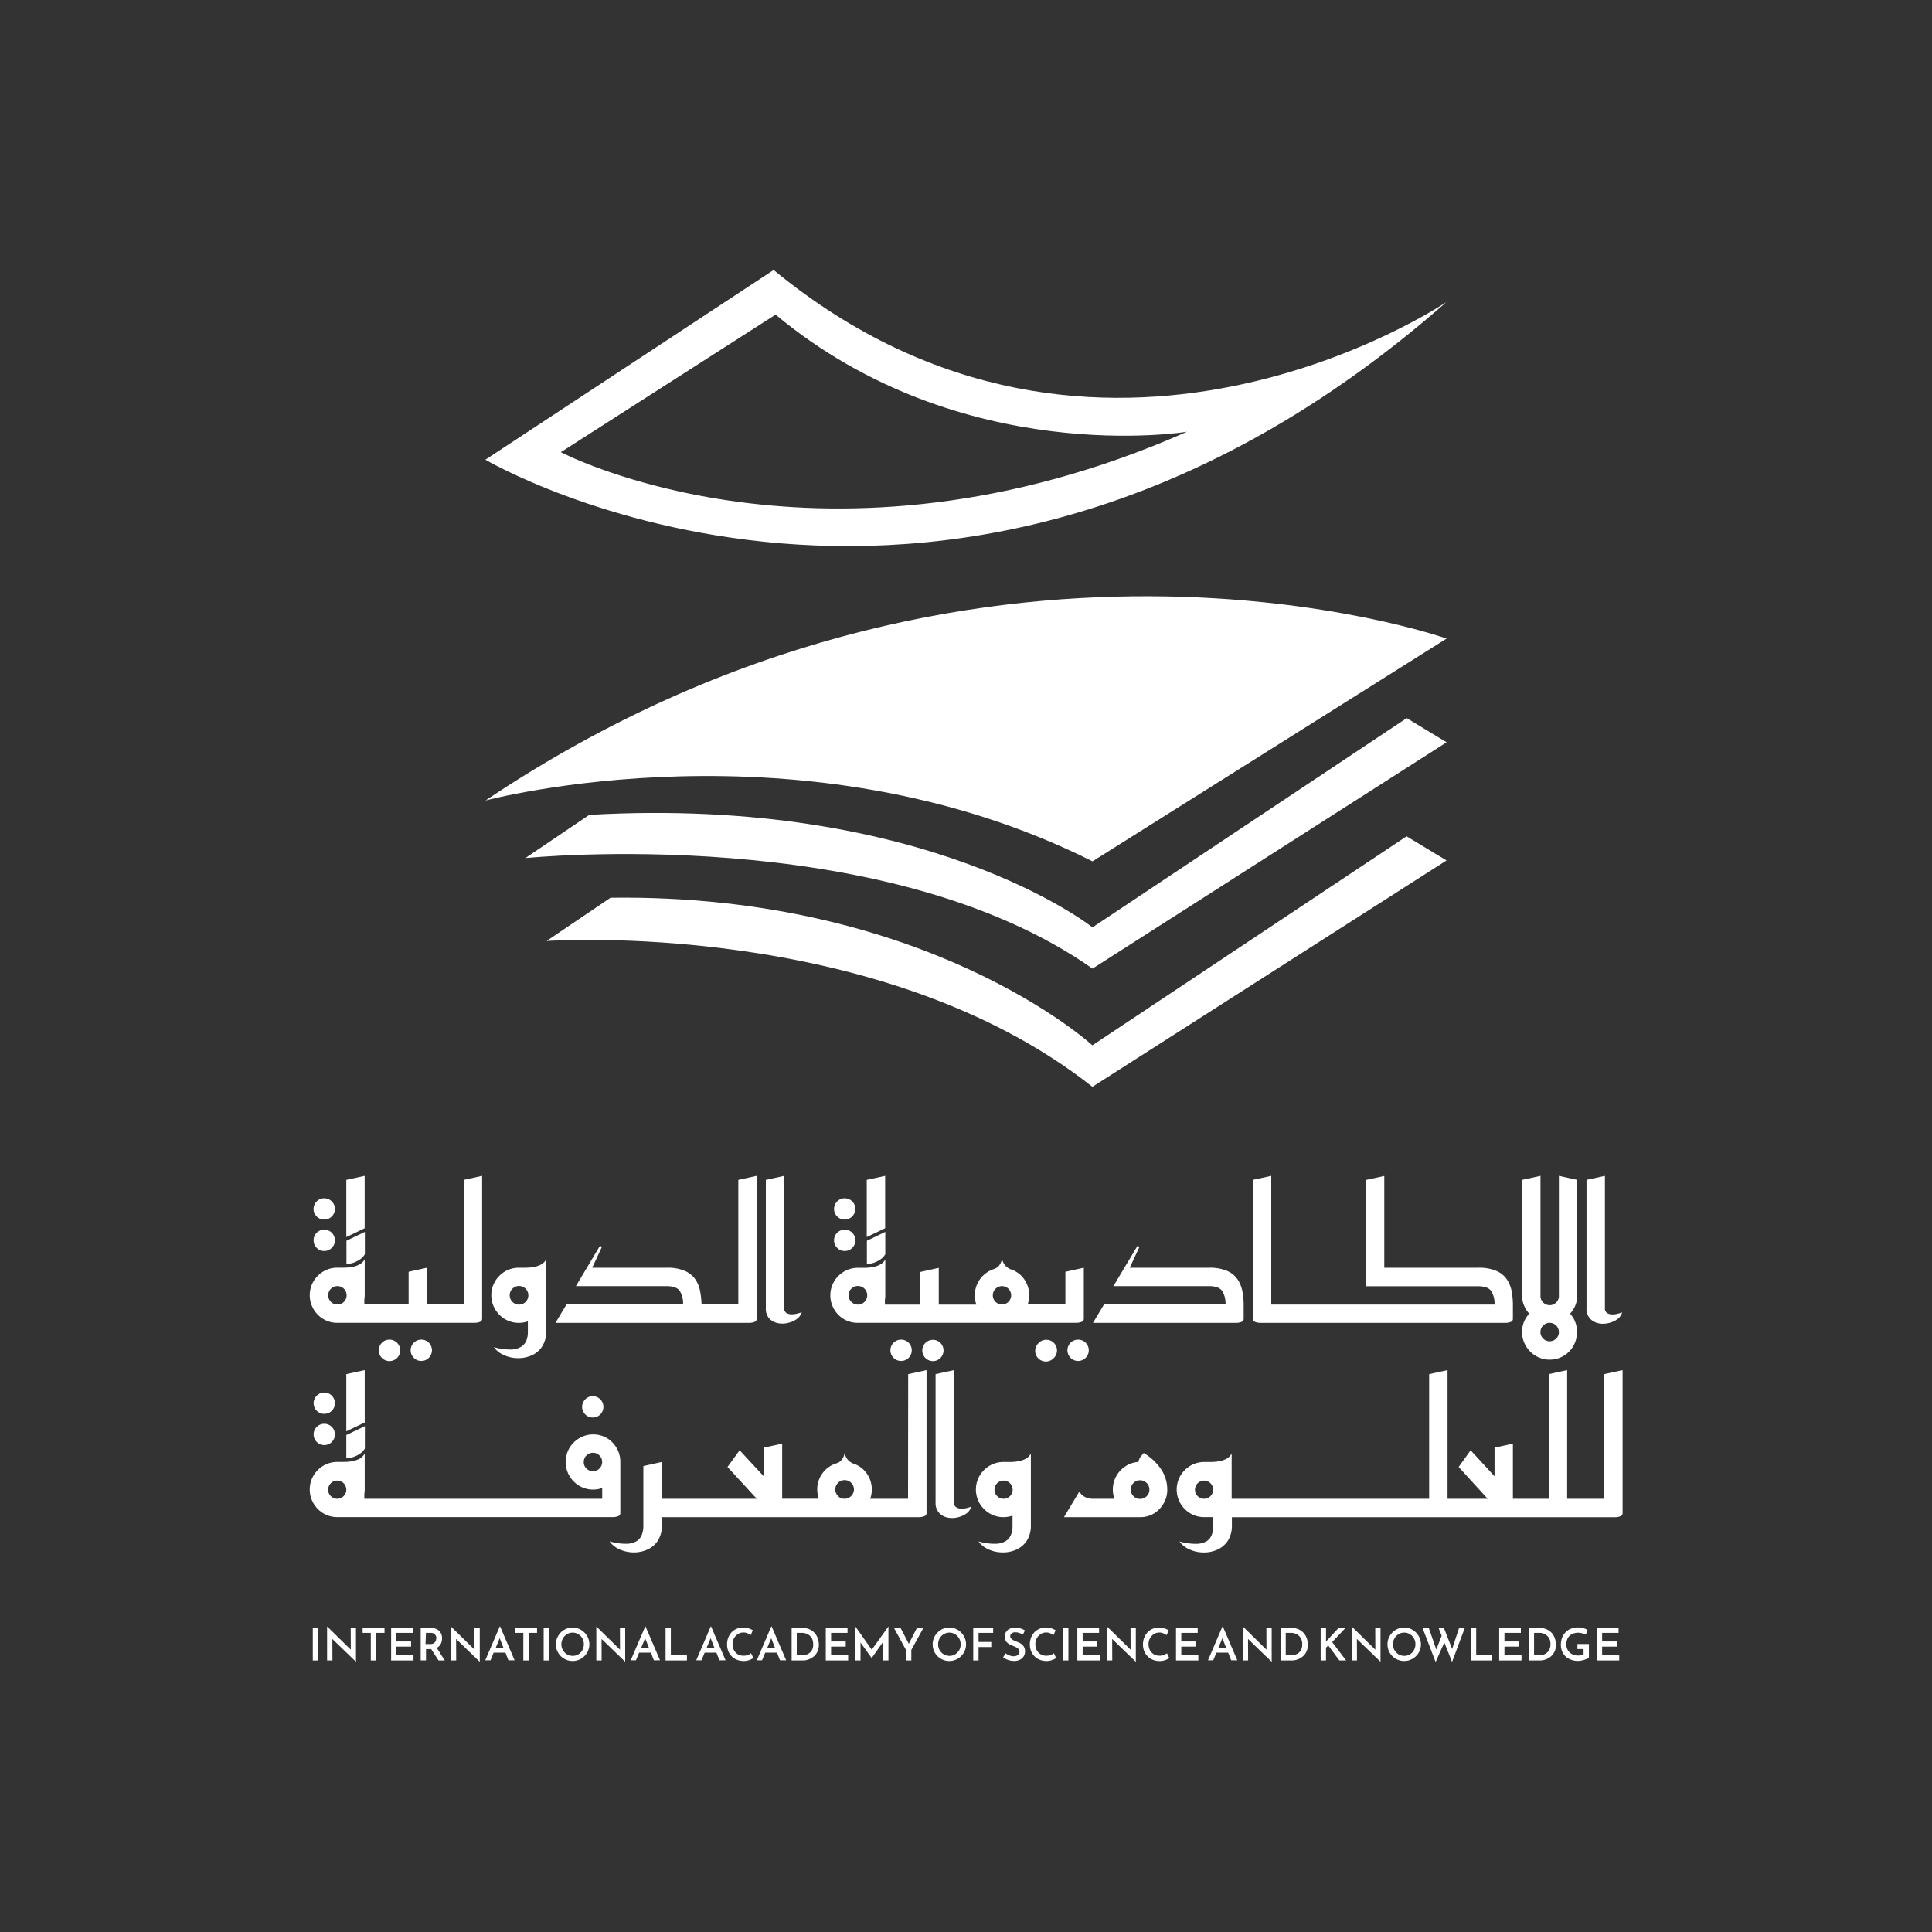 <svg xmlns="http://www.w3.org/2000/svg" id="Layer_1" data-name="Layer 1" viewBox="0 0 400 400"><rect x="0" y="0" width="400" height="400" fill="#333333" stroke="none"/><defs><style>.cls-1{fill:#fff;}</style></defs><rect class="cls-1" x="64.76" y="337.01" width="1.1" height="6.77"></rect><polygon class="cls-1" points="72.63 341.55 67.77 336.78 67.72 336.78 67.72 343.78 68.83 343.78 68.81 339.33 73.68 344.03 73.7 344.03 73.7 337.01 72.61 337.01 72.63 341.55"></polygon><polygon class="cls-1" points="75.08 338.07 76.77 338.07 76.77 343.78 77.87 343.78 77.87 338.07 79.61 338.07 79.61 337.01 75.08 337.01 75.08 338.07"></polygon><polygon class="cls-1" points="82.08 340.91 85.11 340.91 85.11 339.85 82.08 339.85 82.08 338.07 85.48 338.07 85.48 337.01 80.98 337.01 80.98 343.78 85.61 343.78 85.61 342.72 82.08 342.72 82.08 340.91"></polygon><path class="cls-1" d="M91,340.72a1.83,1.83,0,0,0,.4-.72,2.84,2.84,0,0,0,.12-.81,2.12,2.12,0,0,0-.31-1.18,2,2,0,0,0-.88-.74A3,3,0,0,0,89,337H87.1v6.77h1.1v-2.34h1.07l1.52,2.35h1.29l-1.65-2.61A1.88,1.88,0,0,0,91,340.72Zm-2.81-2.65h1a1.29,1.29,0,0,1,.59.12,1,1,0,0,1,.35.3,1.4,1.4,0,0,1,.19.39,1.14,1.14,0,0,1,0,.35,1.39,1.39,0,0,1-.1.5,1.08,1.08,0,0,1-.37.46,1.26,1.26,0,0,1-.75.19h-1Z"></path><polygon class="cls-1" points="98.25 341.55 93.39 336.78 93.34 336.78 93.34 343.78 94.45 343.78 94.43 339.33 99.3 344.03 99.33 344.03 99.33 337.01 98.23 337.01 98.25 341.55"></polygon><path class="cls-1" d="M103.47,336.74l-3,7h1.09l.64-1.57h2.45l.61,1.57h1.28l-3-7Zm-.88,4.53.86-2.1.83,2.1Z"></path><polygon class="cls-1" points="106.66 338.07 108.35 338.07 108.35 343.78 109.44 343.78 109.44 338.07 111.19 338.07 111.19 337.01 106.66 337.01 106.66 338.07"></polygon><rect class="cls-1" x="112.56" y="337.01" width="1.1" height="6.77"></rect><path class="cls-1" d="M121,338a4,4,0,0,0-1.11-.76,3.4,3.4,0,0,0-1.35-.28,3.17,3.17,0,0,0-1.33.28,3.38,3.38,0,0,0-1.11.76,3.48,3.48,0,0,0-.74,1.11,3.25,3.25,0,0,0-.27,1.32,3.4,3.4,0,0,0,.27,1.36,3.36,3.36,0,0,0,.75,1.1,3.49,3.49,0,0,0,2.43,1,3.39,3.39,0,0,0,1.35-.27,3.54,3.54,0,0,0,1.11-.74,3.42,3.42,0,0,0,.75-3.77A3.75,3.75,0,0,0,121,338Zm-.42,3.64a2.39,2.39,0,0,1-.83.87,2.23,2.23,0,0,1-1.17.32,2.28,2.28,0,0,1-1.19-.32,2.36,2.36,0,0,1-.85-.87,2.33,2.33,0,0,1-.31-1.2,2.43,2.43,0,0,1,1.14-2.09,2.21,2.21,0,0,1,1.18-.33,2.24,2.24,0,0,1,1.18.32,2.34,2.34,0,0,1,.84.87,2.41,2.41,0,0,1,.31,1.22A2.44,2.44,0,0,1,120.58,341.61Z"></path><polygon class="cls-1" points="128.37 341.55 123.5 336.78 123.46 336.78 123.46 343.78 124.56 343.78 124.55 339.33 129.42 344.03 129.44 344.03 129.44 337.01 128.35 337.01 128.37 341.55"></polygon><path class="cls-1" d="M133.59,336.74l-3,7h1.08l.65-1.57h2.45l.61,1.57h1.27l-3-7Zm-.88,4.53.86-2.1.83,2.1Z"></path><polygon class="cls-1" points="138.89 337.01 137.8 337.01 137.8 343.78 142.22 343.78 142.22 342.72 138.89 342.72 138.89 337.01"></polygon><path class="cls-1" d="M147.15,336.74l-3,7h1.09l.65-1.57h2.44l.62,1.57h1.27l-3-7Zm-.89,4.53.87-2.1.82,2.1Z"></path><path class="cls-1" d="M154.87,342.63a2.36,2.36,0,0,1-.92.17,2.39,2.39,0,0,1-1.21-.31,2.18,2.18,0,0,1-.79-.86,2.73,2.73,0,0,1-.28-1.24,2.43,2.43,0,0,1,1.12-2.08,2.07,2.07,0,0,1,1.1-.32,2.11,2.11,0,0,1,.89.18,4.73,4.73,0,0,1,.65.36l.43-1a4.54,4.54,0,0,0-.85-.39,3.66,3.66,0,0,0-2.49.08,3.17,3.17,0,0,0-1.06.74,3.59,3.59,0,0,0-.69,1.11,4,4,0,0,0-.24,1.41,3.7,3.7,0,0,0,.23,1.3,3.15,3.15,0,0,0,1.74,1.82,3.61,3.61,0,0,0,1.43.29,3.57,3.57,0,0,0,.89-.1,3.42,3.42,0,0,0,.71-.26,3.58,3.58,0,0,0,.44-.25l-.47-1A2,2,0,0,1,154.87,342.63Z"></path><path class="cls-1" d="M159.69,336.74l-3,7h1.09l.64-1.57h2.45l.62,1.57h1.27l-3-7Zm-.88,4.53.86-2.1.83,2.1Z"></path><path class="cls-1" d="M168.7,338.13a3.2,3.2,0,0,0-1.15-.82,4.38,4.38,0,0,0-1.72-.3H163.9v6.77h2.26a3.54,3.54,0,0,0,2.37-.88,3,3,0,0,0,.74-1,3.32,3.32,0,0,0,.26-1.37,3.83,3.83,0,0,0-.2-1.24A3.2,3.2,0,0,0,168.7,338.13Zm-.61,3.55a2.09,2.09,0,0,1-.86.78,3,3,0,0,1-1.27.26h-1v-4.65h1.14a2.39,2.39,0,0,1,.77.13,2,2,0,0,1,.73.41,1.92,1.92,0,0,1,.55.72,2.55,2.55,0,0,1,.21,1.09A2.4,2.4,0,0,1,168.09,341.68Z"></path><polygon class="cls-1" points="172.07 340.91 175.1 340.91 175.1 339.85 172.07 339.85 172.07 338.07 175.47 338.07 175.47 337.01 170.97 337.01 170.97 343.78 175.6 343.78 175.6 342.72 172.07 342.72 172.07 340.91"></polygon><polygon class="cls-1" points="180.49 341.56 177.11 336.77 177.1 336.77 177.1 343.78 178.16 343.78 178.16 340.07 180.46 343.27 180.48 343.27 182.85 339.91 182.85 343.78 183.94 343.78 183.94 336.77 183.92 336.77 180.49 341.56"></polygon><polygon class="cls-1" points="188.16 340.33 186.43 337.01 185.07 337.01 187.57 341.59 187.57 343.78 188.68 343.78 188.68 341.59 191.2 337.01 189.86 337.01 188.16 340.33"></polygon><path class="cls-1" d="M199,338a3.71,3.71,0,0,0-1.11-.76,3.4,3.4,0,0,0-1.35-.28,3.17,3.17,0,0,0-1.33.28,3.34,3.34,0,0,0-1.1.76,3.51,3.51,0,0,0-.75,1.11,3.52,3.52,0,0,0,0,2.68,3.33,3.33,0,0,0,.74,1.1,3.41,3.41,0,0,0,1.1.73,3.33,3.33,0,0,0,1.33.27,3.39,3.39,0,0,0,1.35-.27,3.32,3.32,0,0,0,1.11-.74,3.42,3.42,0,0,0,.75-3.77A3.75,3.75,0,0,0,199,338Zm-.42,3.64a2.31,2.31,0,0,1-.83.87,2.18,2.18,0,0,1-1.17.32,2.28,2.28,0,0,1-1.19-.32,2.36,2.36,0,0,1-.85-.87,2.33,2.33,0,0,1-.31-1.2,2.43,2.43,0,0,1,1.14-2.09,2.21,2.21,0,0,1,1.18-.33,2.24,2.24,0,0,1,1.18.32,2.44,2.44,0,0,1,.85.87,2.51,2.51,0,0,1,.31,1.22A2.45,2.45,0,0,1,198.62,341.61Z"></path><polygon class="cls-1" points="201.5 343.78 202.6 343.78 202.6 341 205.23 341 205.23 339.95 202.6 339.95 202.6 338.07 205.62 338.07 205.62 337.01 201.5 337.01 201.5 343.78"></polygon><path class="cls-1" d="M211.34,340.28a4.83,4.83,0,0,0-.8-.37l-.67-.29a2.08,2.08,0,0,1-.51-.36.65.65,0,0,1-.2-.48.73.73,0,0,1,.29-.62,1.3,1.3,0,0,1,.79-.21,2.44,2.44,0,0,1,.77.13,5.37,5.37,0,0,1,.78.33l.41-.84a3.85,3.85,0,0,0-2.13-.6,2.55,2.55,0,0,0-1.06.27,1.77,1.77,0,0,0-.73.65,1.81,1.81,0,0,0-.26,1,1.54,1.54,0,0,0,.18.77,1.61,1.61,0,0,0,.46.54,2.48,2.48,0,0,0,.61.37l.64.27a3.77,3.77,0,0,1,.57.27,1.37,1.37,0,0,1,.43.35.75.75,0,0,1,.16.48.85.85,0,0,1-.18.57,1.08,1.08,0,0,1-.47.31,1.84,1.84,0,0,1-.57.09,2.42,2.42,0,0,1-.87-.18,3.62,3.62,0,0,1-.81-.43l-.49.86a4.55,4.55,0,0,0,1.06.52,3.79,3.79,0,0,0,1.21.2,2.65,2.65,0,0,0,1.22-.26,1.92,1.92,0,0,0,.78-.71,1.79,1.79,0,0,0,.27-1,1.9,1.9,0,0,0-.25-1A2.07,2.07,0,0,0,211.34,340.28Z"></path><path class="cls-1" d="M217.56,342.63a2.36,2.36,0,0,1-.92.17,2.33,2.33,0,0,1-1.2-.31,2.14,2.14,0,0,1-.8-.86,2.73,2.73,0,0,1-.28-1.24,2.43,2.43,0,0,1,1.12-2.08,2.07,2.07,0,0,1,1.1-.32,2.11,2.11,0,0,1,.89.18,4.73,4.73,0,0,1,.65.36l.43-1a4.54,4.54,0,0,0-.85-.39,3.66,3.66,0,0,0-2.49.08,3.17,3.17,0,0,0-1.06.74,3.59,3.59,0,0,0-.69,1.11,4,4,0,0,0-.24,1.41,3.7,3.7,0,0,0,.23,1.3,3.24,3.24,0,0,0,1.74,1.82,3.61,3.61,0,0,0,1.43.29,3.57,3.57,0,0,0,.89-.1,3.42,3.42,0,0,0,.71-.26,3.58,3.58,0,0,0,.44-.25l-.47-1A2,2,0,0,1,217.56,342.63Z"></path><rect class="cls-1" x="220.1" y="337.01" width="1.1" height="6.77"></rect><polygon class="cls-1" points="224.15 340.91 227.18 340.91 227.18 339.85 224.15 339.85 224.15 338.07 227.55 338.07 227.55 337.01 223.05 337.01 223.05 343.78 227.68 343.78 227.68 342.72 224.15 342.72 224.15 340.91"></polygon><polygon class="cls-1" points="234.08 341.55 229.22 336.78 229.18 336.78 229.18 343.78 230.28 343.78 230.26 339.33 235.13 344.03 235.16 344.03 235.16 337.01 234.06 337.01 234.08 341.55"></polygon><path class="cls-1" d="M241,342.63a2.45,2.45,0,0,1-.93.17,2.33,2.33,0,0,1-1.2-.31,2.14,2.14,0,0,1-.8-.86,2.73,2.73,0,0,1-.28-1.24,2.48,2.48,0,0,1,.31-1.22,2.57,2.57,0,0,1,.81-.86A2.07,2.07,0,0,1,240,338a2.11,2.11,0,0,1,.89.18,4.73,4.73,0,0,1,.65.36l.43-1a4.26,4.26,0,0,0-.85-.39,3.66,3.66,0,0,0-2.49.08,3.17,3.17,0,0,0-1.06.74,3.39,3.39,0,0,0-.68,1.11,3.8,3.8,0,0,0-.25,1.41,3.7,3.7,0,0,0,.23,1.3,3.19,3.19,0,0,0,.68,1.08,3.15,3.15,0,0,0,1.07.74,3.53,3.53,0,0,0,1.42.29,3.57,3.57,0,0,0,.89-.1,3.42,3.42,0,0,0,.71-.26,3.58,3.58,0,0,0,.44-.25l-.47-1A2.11,2.11,0,0,1,241,342.63Z"></path><polygon class="cls-1" points="244.57 340.91 247.6 340.91 247.6 339.85 244.57 339.85 244.57 338.07 247.97 338.07 247.97 337.01 243.48 337.01 243.48 343.78 248.1 343.78 248.1 342.72 244.57 342.72 244.57 340.91"></polygon><path class="cls-1" d="M253.1,336.74l-3,7h1.09l.65-1.57h2.44l.62,1.57h1.27l-3-7Zm-.89,4.53.87-2.1.82,2.1Z"></path><polygon class="cls-1" points="262.21 341.55 257.35 336.78 257.31 336.78 257.31 343.78 258.41 343.78 258.39 339.33 263.26 344.03 263.29 344.03 263.29 337.01 262.19 337.01 262.21 341.55"></polygon><path class="cls-1" d="M269.94,338.13a3.16,3.16,0,0,0-1.14-.82,4.38,4.38,0,0,0-1.72-.3h-1.93v6.77h2.26a3.59,3.59,0,0,0,2.37-.88,3,3,0,0,0,.73-1,3.32,3.32,0,0,0,.27-1.37,4.12,4.12,0,0,0-.2-1.24A3.23,3.23,0,0,0,269.94,338.13Zm-.61,3.55a2,2,0,0,1-.86.78,3,3,0,0,1-1.27.26h-1v-4.65h1.15a2.29,2.29,0,0,1,.76.13,2.08,2.08,0,0,1,.74.41,2,2,0,0,1,.55.72,2.55,2.55,0,0,1,.21,1.09A2.41,2.41,0,0,1,269.33,341.68Z"></path><polygon class="cls-1" points="278.61 337.01 277.18 337.01 274.67 339.72 274.52 339.94 274.54 339.59 274.54 337.01 273.43 337.01 273.43 343.78 274.54 343.78 274.53 341.13 275 340.67 277.3 343.78 278.7 343.78 275.81 339.98 278.61 337.01"></polygon><polygon class="cls-1" points="284.75 341.55 279.89 336.78 279.84 336.78 279.84 343.78 280.95 343.78 280.93 339.33 285.8 344.03 285.82 344.03 285.82 337.01 284.73 337.01 284.75 341.55"></polygon><path class="cls-1" d="M293.17,338a4,4,0,0,0-1.11-.76,3.4,3.4,0,0,0-1.35-.28,3.17,3.17,0,0,0-1.33.28,3.38,3.38,0,0,0-1.11.76,3.66,3.66,0,0,0-.74,1.11,3.24,3.24,0,0,0-.26,1.32,3.58,3.58,0,0,0,.26,1.36,3.52,3.52,0,0,0,.75,1.1,3.49,3.49,0,0,0,2.43,1,3.39,3.39,0,0,0,1.35-.27,3.54,3.54,0,0,0,1.11-.74,3.42,3.42,0,0,0,.75-3.77A3.75,3.75,0,0,0,293.17,338Zm-.42,3.64a2.39,2.39,0,0,1-.83.87,2.23,2.23,0,0,1-1.17.32,2.28,2.28,0,0,1-1.19-.32,2.36,2.36,0,0,1-.85-.87,2.33,2.33,0,0,1-.31-1.2,2.43,2.43,0,0,1,1.14-2.09,2.21,2.21,0,0,1,1.18-.33,2.24,2.24,0,0,1,1.18.32,2.34,2.34,0,0,1,.84.87,2.41,2.41,0,0,1,.31,1.22A2.44,2.44,0,0,1,292.75,341.61Z"></path><polygon class="cls-1" points="300.65 341.4 298.94 337.05 297.84 337.05 298.48 338.67 297.37 341.52 295.81 337.05 294.52 337.05 297.23 344.1 299.03 340.05 300.63 344.08 303.27 337.05 302.09 337.05 300.65 341.4"></polygon><polygon class="cls-1" points="305.63 337.01 304.53 337.01 304.53 343.78 308.95 343.78 308.95 342.72 305.63 342.72 305.63 337.01"></polygon><polygon class="cls-1" points="311.48 340.91 314.51 340.91 314.51 339.85 311.48 339.85 311.48 338.07 314.88 338.07 314.88 337.01 310.39 337.01 310.39 343.78 315.01 343.78 315.01 342.72 311.48 342.72 311.48 340.91"></polygon><path class="cls-1" d="M321.31,338.13a3.29,3.29,0,0,0-1.15-.82,4.38,4.38,0,0,0-1.72-.3h-1.93v6.77h2.26a3.54,3.54,0,0,0,2.37-.88,3.13,3.13,0,0,0,.74-1,3.49,3.49,0,0,0,.26-1.37,3.83,3.83,0,0,0-.2-1.24A3.2,3.2,0,0,0,321.31,338.13Zm-.61,3.55a2.09,2.09,0,0,1-.86.78,3,3,0,0,1-1.28.26h-.95v-4.65h1.14a2.39,2.39,0,0,1,.77.13,2.13,2.13,0,0,1,.73.41,1.92,1.92,0,0,1,.55.72,2.55,2.55,0,0,1,.21,1.09A2.5,2.5,0,0,1,320.7,341.68Z"></path><path class="cls-1" d="M326.59,341.42h1.27v1.11a1.4,1.4,0,0,1-.5.17,3.08,3.08,0,0,1-.61.06,2.77,2.77,0,0,1-1.28-.29,2.21,2.21,0,0,1-.86-.8,2.29,2.29,0,0,1-.31-1.21,2.67,2.67,0,0,1,.3-1.31,2.1,2.1,0,0,1,.85-.82,2.87,2.87,0,0,1,1.33-.29,2.59,2.59,0,0,1,.52.06,2.65,2.65,0,0,1,.57.15,2.4,2.4,0,0,1,.45.2l.36-1a3.38,3.38,0,0,0-.9-.36,4.08,4.08,0,0,0-1.14-.15,3.64,3.64,0,0,0-1.32.24,3.05,3.05,0,0,0-1.11.69,3.15,3.15,0,0,0-.77,1.13,4.19,4.19,0,0,0-.28,1.57,3.3,3.3,0,0,0,.44,1.69,3,3,0,0,0,1.24,1.17,3.87,3.87,0,0,0,1.88.44,3.72,3.72,0,0,0,.64-.06,4.77,4.77,0,0,0,.65-.17,3.9,3.9,0,0,0,.58-.22,1.66,1.66,0,0,0,.38-.25v-2.8h-2.38Z"></path><polygon class="cls-1" points="331.7 342.72 331.7 340.91 334.73 340.91 334.73 339.85 331.7 339.85 331.7 338.07 335.11 338.07 335.11 337.01 330.61 337.01 330.61 343.78 335.24 343.78 335.24 342.72 331.7 342.72"></polygon><path class="cls-1" d="M67.13,259a2.09,2.09,0,0,0,1.56-.65,2.13,2.13,0,0,0,.65-1.56,2.16,2.16,0,0,0-.65-1.56,2.22,2.22,0,0,0-3.12,0,2.15,2.15,0,0,0-.64,1.56,2.12,2.12,0,0,0,.64,1.56A2.09,2.09,0,0,0,67.13,259Z"></path><path class="cls-1" d="M67.13,252.5a2.2,2.2,0,0,0,1.56-3.76,2.2,2.2,0,0,0-3.12,0,2.2,2.2,0,0,0,1.56,3.76Z"></path><path class="cls-1" d="M67,273.13a5.54,5.54,0,0,0,2.78.75H98.3a3.07,3.07,0,0,0,1.14-.23.67.67,0,0,0,.38-.65V243.45l-3.81.83v25.8h-7.6v-7.61l-3.81.84v6.77H75.43v-1a6.84,6.84,0,0,0,.08-.91v-7.46a2.56,2.56,0,0,1-1.13,1.1,5,5,0,0,1-1.6.52,10.56,10.56,0,0,1-1.65.13H69.84a5.61,5.61,0,0,0-2.86.76,5.92,5.92,0,0,0-2.07,2.06,5.71,5.71,0,0,0,0,5.76A5.81,5.81,0,0,0,67,273.13Zm1.51-6.3a1.8,1.8,0,0,1,1.35-.55,1.83,1.83,0,0,1,1.35.55,1.93,1.93,0,0,1,0,2.7,1.83,1.83,0,0,1-1.35.55,1.8,1.8,0,0,1-1.35-.55,1.91,1.91,0,0,1,0-2.7Z"></path><path class="cls-1" d="M74.54,260.74a3.13,3.13,0,0,0,1-1.08v-4.61l-3.81,1.83v4.83a5.6,5.6,0,0,0,1.47-.28A5.68,5.68,0,0,0,74.54,260.74Z"></path><polygon class="cls-1" points="75.5 243.45 71.7 244.28 71.7 256.12 75.5 254.29 75.5 243.45"></polygon><path class="cls-1" d="M79.08,278a2.22,2.22,0,1,0,1.56-.64A2.14,2.14,0,0,0,79.08,278Z"></path><path class="cls-1" d="M85.67,278a2.2,2.2,0,0,0,0,3.12,2.13,2.13,0,0,0,1.56.65,2.16,2.16,0,0,0,1.56-.65,2.22,2.22,0,0,0,0-3.12,2.15,2.15,0,0,0-1.56-.64A2.12,2.12,0,0,0,85.67,278Z"></path><path class="cls-1" d="M104.57,273.13a5.68,5.68,0,0,0,4.72.44v2.3a4.68,4.68,0,0,1-.28,1.59,2.66,2.66,0,0,1-1.05,1.33,4.07,4.07,0,0,1-2.15.61,12.06,12.06,0,0,1-3.56-.49,5,5,0,0,0,2.08,1.65,7,7,0,0,0,2.81.63,6.78,6.78,0,0,0,2.88-.55,5,5,0,0,0,2.22-1.86,5.82,5.82,0,0,0,.86-3.3V260.72a2.59,2.59,0,0,1-1.12,1.1,5.18,5.18,0,0,1-1.6.52,10.68,10.68,0,0,1-1.66.13h-1.29a5.64,5.64,0,0,0-2.86.76,5.92,5.92,0,0,0-2.07,2.06,5.71,5.71,0,0,0,0,5.76A5.81,5.81,0,0,0,104.57,273.13Zm1.51-6.3a1.93,1.93,0,1,1-.55,1.35A1.82,1.82,0,0,1,106.08,266.83Z"></path><path class="cls-1" d="M149.81,273.89h5.33a3,3,0,0,0,1.14-.23.66.66,0,0,0,.38-.65V243.45l-3.8.83v25.8h-7.61a16.9,16.9,0,0,0-.31-2.79,6.36,6.36,0,0,0-1-2.44,5.21,5.21,0,0,0-2.15-1.73,9.19,9.19,0,0,0-3.77-.65H122.61l2-4.3-.38-.26-5,8.37H138c1.42,0,2.35.36,2.8,1.1a4.91,4.91,0,0,1,.62,2.7H117.28L115,273.89h34.81Z"></path><path class="cls-1" d="M160.94,273.92a4.65,4.65,0,0,0,2.1,0,5,5,0,0,0,1.9-.81,2.69,2.69,0,0,0,1.05-1.43,6.19,6.19,0,0,1-1,.3,4.17,4.17,0,0,1-1.21.14,2,2,0,0,1-1-.31,1.08,1.08,0,0,1-.42-1V243.45l-3.8.83v26.56a3,3,0,0,0,.68,2.11A3.18,3.18,0,0,0,160.94,273.92Z"></path><path class="cls-1" d="M174.89,252.5a2.21,2.21,0,0,0,1.56-3.76,2.2,2.2,0,0,0-3.12,0,2.2,2.2,0,0,0,1.56,3.76Z"></path><path class="cls-1" d="M174.89,259a2.09,2.09,0,0,0,1.56-.65,2.12,2.12,0,0,0,.64-1.56,2.15,2.15,0,0,0-.64-1.56,2.22,2.22,0,0,0-3.12,0,2.16,2.16,0,0,0-.65,1.56,2.13,2.13,0,0,0,.65,1.56A2.09,2.09,0,0,0,174.89,259Z"></path><path class="cls-1" d="M174.74,273.13a5.51,5.51,0,0,0,2.78.75h45.35a3.07,3.07,0,0,0,1.14-.23.67.67,0,0,0,.38-.65V262.47l-3.81.84v6.77h-7.82a5.77,5.77,0,0,0-.77-5.31,5.43,5.43,0,0,0-2.82-2,3.46,3.46,0,0,1-.89-.59,3,3,0,0,1-.82-1.58,3.18,3.18,0,0,1-.74,1.58,2.35,2.35,0,0,1-.9.55,5.73,5.73,0,0,0-4,5.48,5.46,5.46,0,0,0,.33,1.9h-7.79v-7.61l-3.8.84v6.77h-7.35v-1a5.5,5.5,0,0,0,.08-.91v-7.46a2.53,2.53,0,0,1-1.12,1.1,5.18,5.18,0,0,1-1.6.52,10.59,10.59,0,0,1-1.66.13h-1.29a5.58,5.58,0,0,0-2.85.76,5.86,5.86,0,0,0-2.08,2.06,5.71,5.71,0,0,0,0,5.76A5.76,5.76,0,0,0,174.74,273.13Zm31.37-6.3a1.9,1.9,0,1,1,0,2.7,1.91,1.91,0,0,1,0-2.7Zm-29.87,0a1.93,1.93,0,1,1-.55,1.35A1.83,1.83,0,0,1,176.24,266.83Z"></path><path class="cls-1" d="M182.29,260.74a3,3,0,0,0,1-1.08v-4.61l-3.81,1.83v4.83a5.6,5.6,0,0,0,1.47-.28A5.68,5.68,0,0,0,182.29,260.74Z"></path><polygon class="cls-1" points="183.26 243.45 179.45 244.28 179.45 256.12 183.26 254.29 183.26 243.45"></polygon><path class="cls-1" d="M185,278a2.21,2.21,0,1,0,3.12,0,2.22,2.22,0,0,0-3.12,0Z"></path><path class="cls-1" d="M194.71,281.15a2.2,2.2,0,1,0-1.56.65A2.13,2.13,0,0,0,194.71,281.15Z"></path><path class="cls-1" d="M216.63,277.39a2.12,2.12,0,0,0-1.56.64,2.21,2.21,0,1,0,3.12,3.12,2.2,2.2,0,0,0-1.56-3.76Z"></path><path class="cls-1" d="M221.65,278a2.21,2.21,0,1,0,3.12,0,2.22,2.22,0,0,0-3.12,0Z"></path><path class="cls-1" d="M257.11,273.66a.67.67,0,0,0,.38-.65v-2.83a14.71,14.71,0,0,0-.27-2.84,6.57,6.57,0,0,0-1-2.47,5,5,0,0,0-2.17-1.75,9.32,9.32,0,0,0-3.79-.65H233.9l2-4.3-.38-.26-5,8.37h19.78c1.42,0,2.35.36,2.8,1.1a5,5,0,0,1,.63,2.7H228.57l-2.28,3.81H256A3,3,0,0,0,257.11,273.66Z"></path><path class="cls-1" d="M259.78,273.66a3,3,0,0,0,1.14.23h50.79a3,3,0,0,0,1.14-.23.66.66,0,0,0,.38-.65v-2.83a15.54,15.54,0,0,0-.26-2.84,6.75,6.75,0,0,0-1-2.47,5,5,0,0,0-2.17-1.75,9.29,9.29,0,0,0-3.79-.65H286.6v-19l-3.81.83v22H306c1.42,0,2.36.36,2.8,1.1a5,5,0,0,1,.63,2.7H263.2V243.45l-3.81.83V273A.67.67,0,0,0,259.78,273.66Z"></path><path class="cls-1" d="M315.13,275.79a5.42,5.42,0,0,0,.79,2.87,5.73,5.73,0,0,0,2.07,2.08,5.58,5.58,0,0,0,2.85.76,5.58,5.58,0,0,0,4.91-2.84,5.84,5.84,0,0,0,0-5.76,6.25,6.25,0,0,0-.68-.92,5.39,5.39,0,0,0,.7-.93,5.5,5.5,0,0,0,.78-2.87v-23.9l-3.8-.83v24.73a1.91,1.91,0,1,1-3.81,0V243.45l-3.81.83v23.9a5.42,5.42,0,0,0,.79,2.87,5.34,5.34,0,0,0,.69.93,5.26,5.26,0,0,0-.69.92A5.39,5.39,0,0,0,315.13,275.79Zm7.06,1.35a1.91,1.91,0,1,1,.56-1.35A1.83,1.83,0,0,1,322.19,277.14Z"></path><path class="cls-1" d="M334.92,272a4.24,4.24,0,0,1-1.22.14,1.92,1.92,0,0,1-1-.31,1.08,1.08,0,0,1-.42-1V243.45l-3.81.83v26.56a3,3,0,0,0,.69,2.11,3.14,3.14,0,0,0,1.69,1,4.61,4.61,0,0,0,2.09,0,5,5,0,0,0,1.91-.81,2.62,2.62,0,0,0,1-1.43A6,6,0,0,1,334.92,272Z"></path><path class="cls-1" d="M67.14,299.19a2.2,2.2,0,0,0,2.2-2.21,2.19,2.19,0,0,0-2.2-2.2,2.2,2.2,0,0,0-2.21,2.2,2.22,2.22,0,0,0,2.21,2.21Z"></path><path class="cls-1" d="M67.14,292.72a2.15,2.15,0,0,0,1.56-.64,2.22,2.22,0,0,0,0-3.12,2.16,2.16,0,0,0-1.56-.65,2.13,2.13,0,0,0-1.56.65,2.2,2.2,0,0,0,0,3.12A2.12,2.12,0,0,0,67.14,292.72Z"></path><path class="cls-1" d="M71.7,301.93a5.6,5.6,0,0,0,1.47-.28,5.68,5.68,0,0,0,1.37-.69,3,3,0,0,0,1-1.08v-4.61L71.7,297.1Z"></path><polygon class="cls-1" points="75.51 283.67 71.7 284.5 71.7 296.34 75.51 294.51 75.51 283.67"></polygon><path class="cls-1" d="M121.17,289.72a2.2,2.2,0,0,0,0,3.12,2.12,2.12,0,0,0,1.56.64,2.15,2.15,0,0,0,1.56-.64,2.22,2.22,0,0,0,0-3.12,2.16,2.16,0,0,0-1.56-.65A2.13,2.13,0,0,0,121.17,289.72Z"></path><path class="cls-1" d="M128.05,313.88a.66.66,0,0,0,.38-.65V302.69a5.57,5.57,0,0,0-.76-2.89,5.67,5.67,0,0,0-2-2.05,5.55,5.55,0,0,0-2.86-.77,5.49,5.49,0,0,0-2.85.77,5.81,5.81,0,0,0-2.07,2.05,5.71,5.71,0,0,0,0,5.76,5.81,5.81,0,0,0,2.07,2.08,5.68,5.68,0,0,0,4.72.44v2.22H75.43v-1a5.5,5.5,0,0,0,.08-.91v-7.46a2.66,2.66,0,0,1-1.12,1.11,5.44,5.44,0,0,1-1.6.51,10.68,10.68,0,0,1-1.66.13H69.84a5.64,5.64,0,0,0-2.86.76,5.92,5.92,0,0,0-2.07,2.06,5.71,5.71,0,0,0,0,5.76A5.81,5.81,0,0,0,67,313.35a5.57,5.57,0,0,0,2.79.75h57.14A3,3,0,0,0,128.05,313.88ZM67.94,308.4a1.88,1.88,0,1,1,.55,1.35A1.83,1.83,0,0,1,67.94,308.4Zm54.82-3.81a1.83,1.83,0,0,1-1.35-.55,1.8,1.8,0,0,1-.55-1.35,1.88,1.88,0,0,1,1.9-1.9,1.8,1.8,0,0,1,1.35.55,1.84,1.84,0,0,1,.56,1.35,1.89,1.89,0,0,1-1.91,1.9Z"></path><path class="cls-1" d="M188,310.3h-7.83a5.77,5.77,0,0,0-.77-5.31,5.43,5.43,0,0,0-2.82-2,3.46,3.46,0,0,1-.89-.59,3.1,3.1,0,0,1-.82-1.58,3.1,3.1,0,0,1-.74,1.58,2.35,2.35,0,0,1-.9.55,5.62,5.62,0,0,0-2.89,2,5.54,5.54,0,0,0-1.14,3.44,5.7,5.7,0,0,0,.33,1.9h-7.59V298.89l-3.81.83v5.93l-5-5.39-2.51,3.46,6.06,6.58H137v-7.61l-3.8.84v12.55a4.79,4.79,0,0,1-.29,1.6,2.79,2.79,0,0,1-1,1.33,4.19,4.19,0,0,1-2.15.61,12,12,0,0,1-3.56-.5,5.11,5.11,0,0,0,2.07,1.66,7.44,7.44,0,0,0,2.82.63,6.72,6.72,0,0,0,2.87-.56,5,5,0,0,0,2.23-1.86,5.8,5.8,0,0,0,.85-3.29v-1.59h53.27a3,3,0,0,0,1.14-.23.66.66,0,0,0,.38-.65V283.67l-3.8.83Zm-14.48-.55a1.93,1.93,0,1,1,1.35.55A1.83,1.83,0,0,1,173.5,309.75Z"></path><path class="cls-1" d="M198.93,312.34a2,2,0,0,1-1-.31,1.08,1.08,0,0,1-.42-1V283.67l-3.81.83v26.56a3,3,0,0,0,.69,2.11,3.18,3.18,0,0,0,1.69,1,4.65,4.65,0,0,0,2.1,0,5,5,0,0,0,1.9-.81,2.62,2.62,0,0,0,1-1.43,5.69,5.69,0,0,1-.95.3A4.2,4.2,0,0,1,198.93,312.34Z"></path><path class="cls-1" d="M212.31,302.05a5.44,5.44,0,0,1-1.6.51,10.56,10.56,0,0,1-1.65.13h-1.3a5.58,5.58,0,0,0-2.85.76,6,6,0,0,0-2.08,2.06,5.71,5.71,0,0,0,0,5.76,5.84,5.84,0,0,0,2.08,2.08,5.58,5.58,0,0,0,2.85.76,5.78,5.78,0,0,0,1.87-.32v2.3a4.69,4.69,0,0,1-.29,1.59,2.73,2.73,0,0,1-1.05,1.34,4.13,4.13,0,0,1-2.15.6,12,12,0,0,1-3.55-.49,4.94,4.94,0,0,0,2.07,1.65,7,7,0,0,0,2.82.63,6.71,6.71,0,0,0,2.87-.55,5.08,5.08,0,0,0,2.23-1.86,5.82,5.82,0,0,0,.85-3.3V300.94A2.61,2.61,0,0,1,212.31,302.05Zm-4.55,8.25a1.88,1.88,0,1,1,1.35-.55A1.83,1.83,0,0,1,207.76,310.3Z"></path><path class="cls-1" d="M236.79,300.83l-.61.72a3.06,3.06,0,0,0-.49,1.14,5.2,5.2,0,0,0-2.66.88,5.71,5.71,0,0,0-2.63,4.83,5.7,5.7,0,0,0,.33,1.9h-4.67a3.16,3.16,0,0,1-1.44-.38,2.43,2.43,0,0,1-1.14-1.14l-3.2,5.33h15.79a5.51,5.51,0,0,0,2.84-.76,5.79,5.79,0,0,0,2-2.08,5.58,5.58,0,0,0,.76-2.87,7.58,7.58,0,0,0-1.2-4.09A11.19,11.19,0,0,0,236.79,300.83Zm.63,8.92a1.93,1.93,0,1,1,.55-1.35A1.83,1.83,0,0,1,237.42,309.75Z"></path><path class="cls-1" d="M332.07,310.3h-7.61V283.67l-3.81.83v25.8h-7.42V298.89l-3.8.83v5.93l-4.95-5.39L302,303.72,308,310.3h-8.3V283.67l-3.81.83v25.8H255v-9.36a2.61,2.61,0,0,1-1.12,1.11,5.44,5.44,0,0,1-1.6.51,10.59,10.59,0,0,1-1.66.13h-1.29a5.58,5.58,0,0,0-2.85.76,6,6,0,0,0-2.08,2.06,5.71,5.71,0,0,0,0,5.76,5.84,5.84,0,0,0,2.08,2.08,5.54,5.54,0,0,0,2.78.75h1.94v2a4.69,4.69,0,0,1-.29,1.59,2.73,2.73,0,0,1-1,1.34,4.13,4.13,0,0,1-2.15.6,12,12,0,0,1-3.55-.49,4.94,4.94,0,0,0,2.07,1.65,7,7,0,0,0,2.82.63,6.71,6.71,0,0,0,2.87-.55,5.08,5.08,0,0,0,2.23-1.86,5.82,5.82,0,0,0,.85-3.3v-1.59h79.37a3,3,0,0,0,1.14-.23.67.67,0,0,0,.38-.65V283.67l-3.8.83Zm-84.66-1.9a1.88,1.88,0,1,1,.55,1.35A1.83,1.83,0,0,1,247.41,308.4Z"></path><path class="cls-1" d="M113.17,194.82s68.64-4.82,113,30.19l73.32-46.86-8.27-5-65.05,43.27S192,185,126.4,185.87Z"></path><path class="cls-1" d="M108.76,177.66s74.06-7.6,117.43,22.88l73.32-46.86-8.27-5L226.19,192S192,164.73,122,168.71Z"></path><path class="cls-1" d="M226.19,178.33l73.32-46.12s-97.58-34.55-199,33.53C100.49,165.74,166.1,148.19,226.19,178.33Z"></path><path class="cls-1" d="M160.17,55.9,100.49,95.18s96.89,57.06,199-32.66C299.51,62.52,227.56,111.31,160.17,55.9ZM116.11,93.62l44.47-28.48c38.46,32,85.18,24.25,85.18,24.25C170.92,122.47,116.11,93.62,116.11,93.62Z"></path></svg>